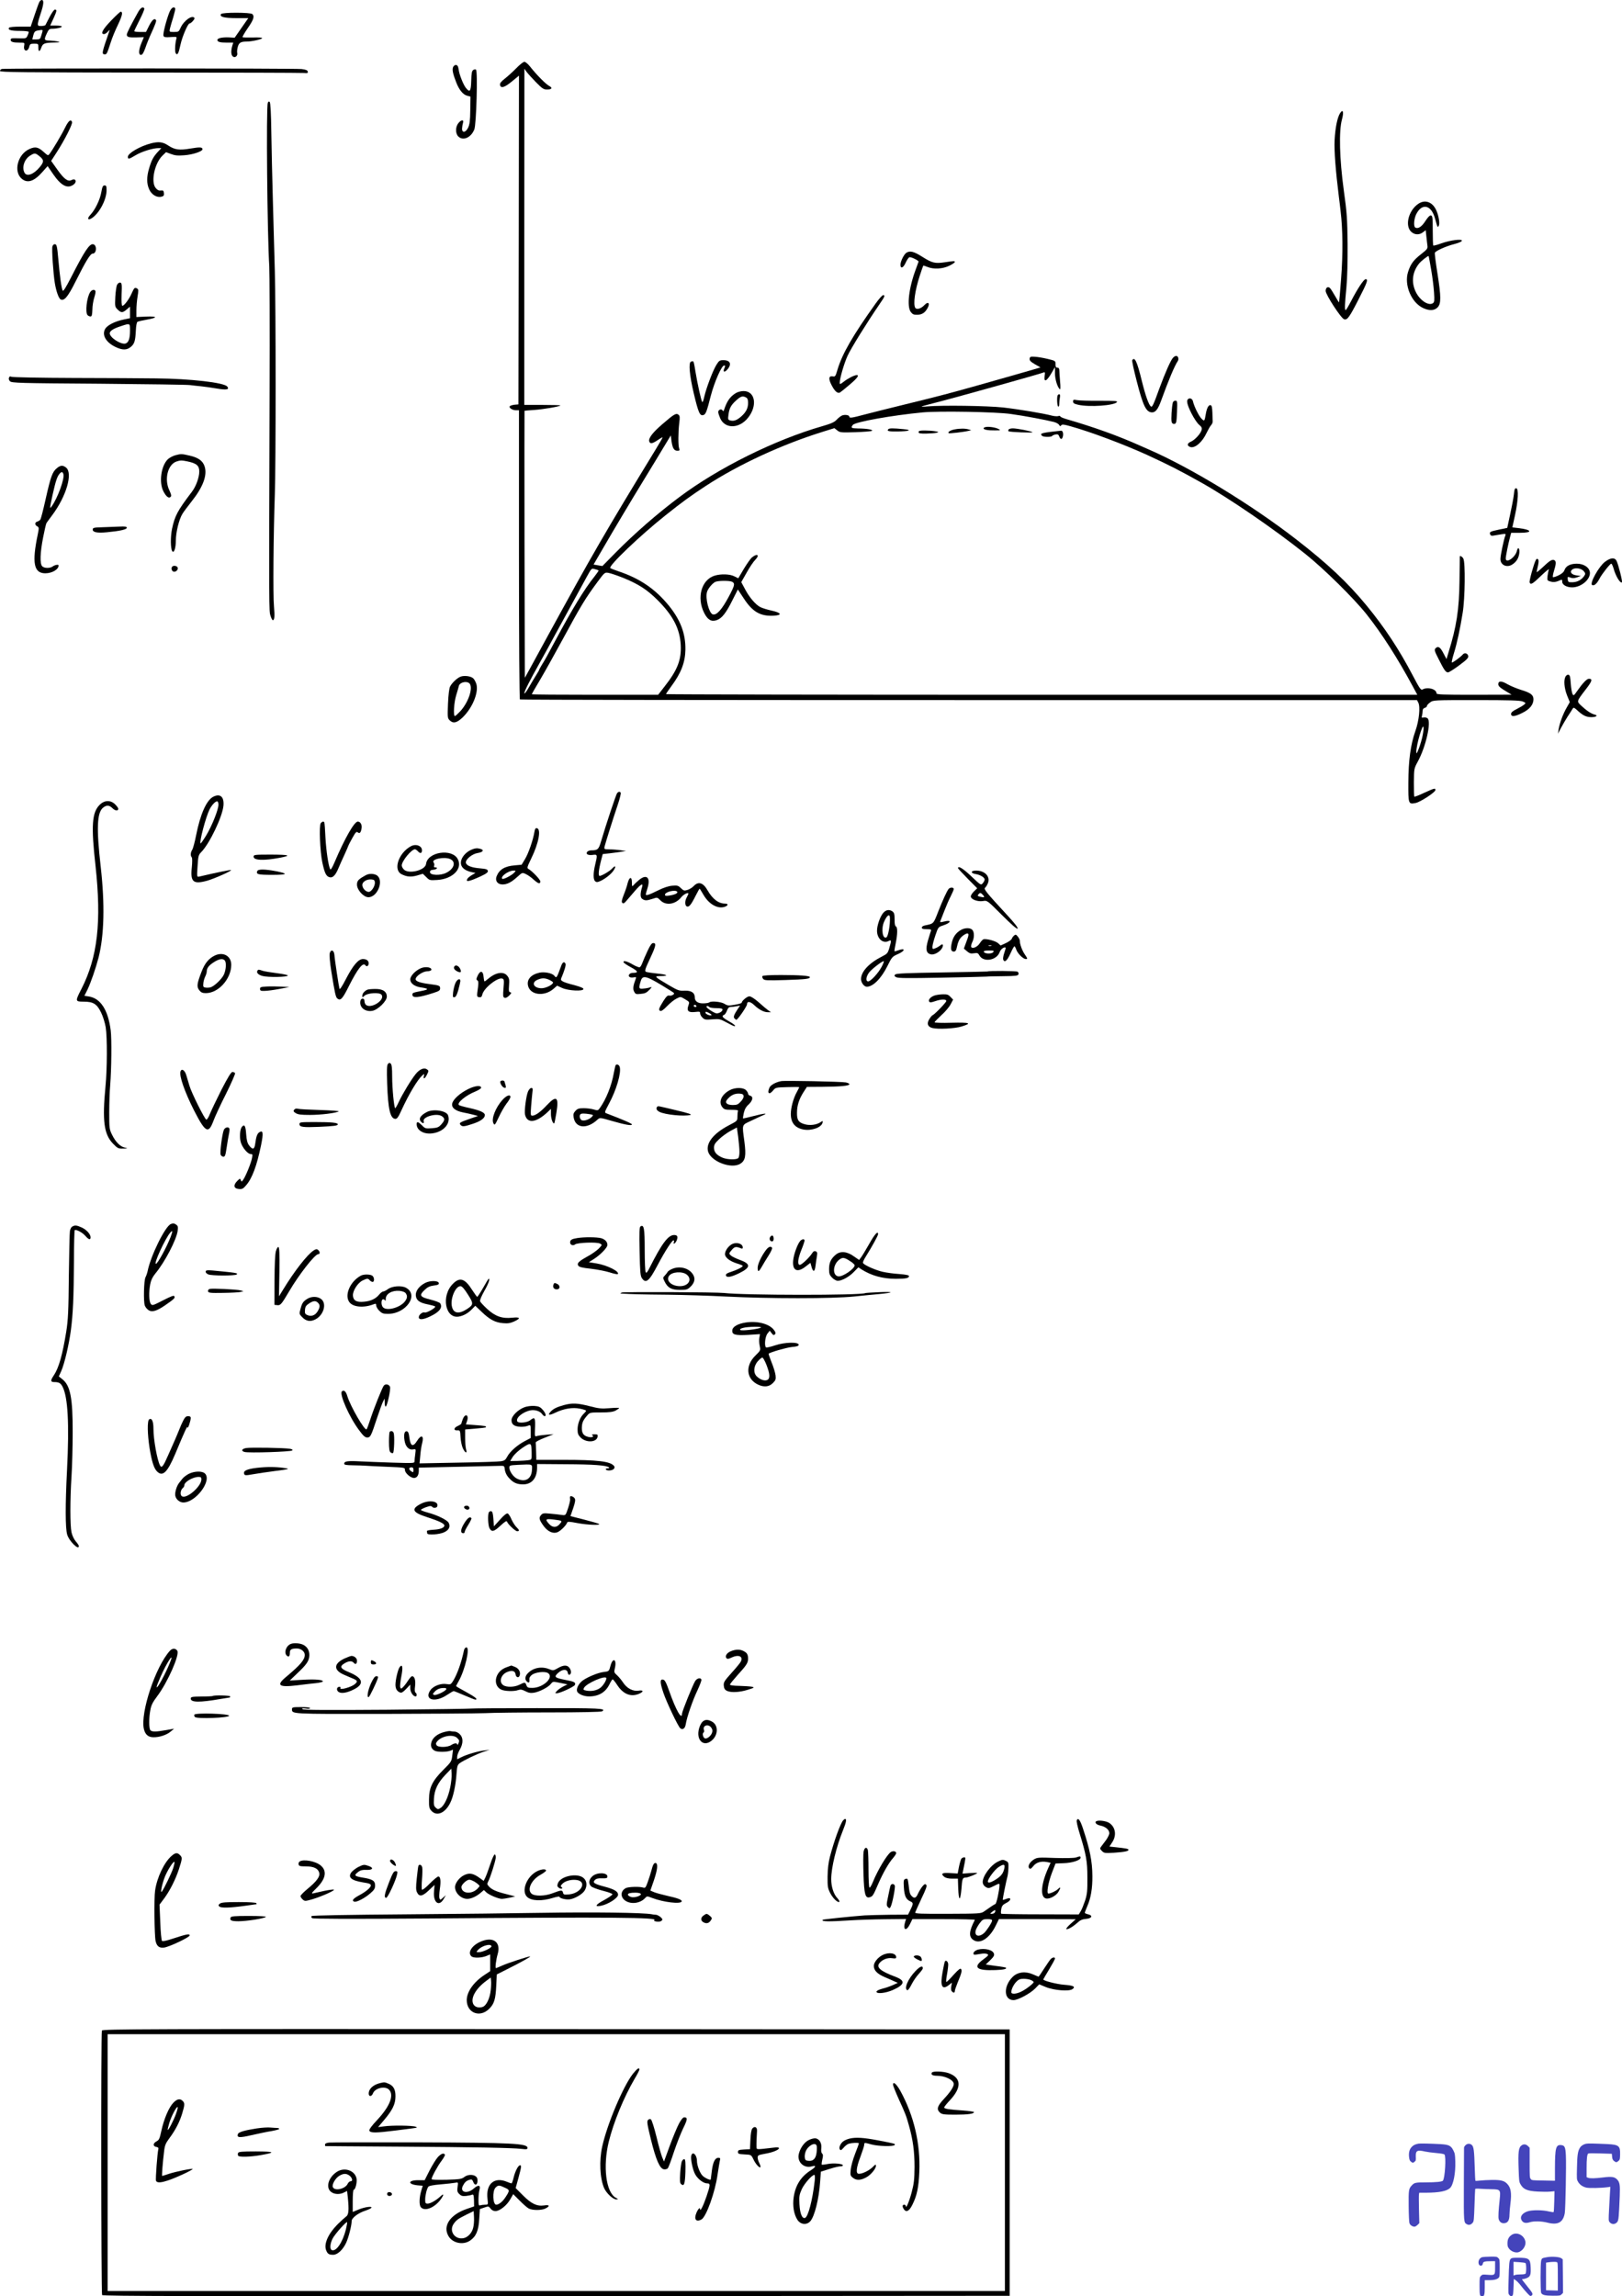 <svg height="2154.821pt" preserveAspectRatio="xMidYMid meet" viewBox="0 0 1522.091 2154.821" width="1522.091pt" xmlns="http://www.w3.org/2000/svg"><g transform="matrix(.1 0 0 -.1 -42 3454)"><path d="m793 34528c-6-7-27-64-47-125l-38-113h-98c-62 0-101-4-106-11-12-20 19-29 104-29 45 0 82-4 82-10 0-5-5-21-12-35-11-25-16-26-67-25-80 3-91 2-91-14 0-19 22-26 82-26 50 0 50 0 45-29-11-55 35-63 48-8 6 24 12 27 46 27 38 0 39-1 39-35 0-44 12-45 28-1 14 39 30 45 122 47 51 1 59 3 35 9-16 4-51 8-77 9-55 1-57 6-28 69 16 35 24 42 48 42 43 0 92 11 92 21 0 5-24 9-54 9h-55l30 65c33 73 35 85 14 85-8 0-30-31-51-72-20-40-37-73-38-74-9-8-54-11-65-5-11 7-8 27 19 109 31 92 34 132 12 132-5 0-14-6-19-12zm27-274c0-4-5-24-12-45-10-36-14-39-48-39h-37l10 40c11 39 15 41 75 49 6 0 12-2 12-5z"/><path d="m1717 34428c-64-114-107-198-107-212 0-24 18-29 91-27l69 2-22-53c-28-68-30-113-5-113 13 0 24 18 41 65 12 36 32 85 43 110 51 111 62 143 57 151-13 22-36 4-64-51l-30-60h-55c-30 0-55 3-55 8 0 4 23 51 50 105 28 55 48 103 44 108-12 20-34 7-57-33z"/><path d="m2011 34428c-29-71-64-206-57-224 5-13 17-16 67-12 57 4 60 3 54-16-12-43-16-121-6-136 16-23 27-3 45 82 16 74 69 198 85 198 14 0 51 41 46 51-20 32-99-23-130-91-17-38-20-40-62-40-45 0-45 0-38 33 4 17 18 65 31 106 12 41 21 78 18 83-13 20-36 5-53-34z"/><path d="m1461 34345c-78-81-101-125-65-125 9 0 25 10 36 23 18 20 19 20 13 2-71-204-73-215-40-215 16 0 20 7 55 115 12 39 42 112 67 163 41 86 48 122 25 122-5 0-46-38-91-85z"/><path d="m2494 34408c-16-26 29-38 143-38h113l-64-92-64-92-51 3c-65 3-111-7-111-24 0-18 23-25 90-25h59l-10-32c-13-48-11-84 6-98 21-17 48 6 41 34-3 12 0 37 6 58 11 38 28 48 84 48 48 0 144 22 144 32 0 6-37 8-89 6-49-1-92 0-95 3s19 41 49 85c55 79 65 110 43 132-16 16-284 17-294 0z"/><path d="m5264 33899c-32-33-81-77-107-97-33-26-47-43-45-57 5-37 41-28 111 30l67 55-2-1542-3-1543-35-3c-19-2-39-8-45-13-14-14 22-39 57-39h28v-1354c0-807 4-1357 9-1360 5-4 1901-6 4213-6h4205l12-23c21-39 8-169-27-267-45-127-65-275-66-484-1-200 0-205 67-192 44 8 187 101 187 122 0 20-8 18-105-26-48-23-90-39-93-36s-4 64-4 135c1 128 2 130 36 193 76 138 130 376 92 407-9 7-25 11-37 8-18-5-20-2-15 16 3 12 6 33 6 45 0 15 7 26 20 29 11 3 20 11 20 17 0 7 13 22 30 34 29 22 33 22 433 22 313 0 412-3 436-13 30-13 31-14 14-29-10-9-42-28-70-42-37-18-53-32-53-46 0-29 36-26 108 11 67 33 102 77 102 126 0 41-25 61-114 88-42 13-100 37-130 54-56 33-86 33-86 0 0-19 17-34 85-74l40-24-352-1c-299 0-353 2-353 14 0 39-82 62-130 36-16-9-27 6-91 128-131 250-264 451-433 657-180 219-366 394-671 630-414 320-978 664-1375 837-25 11-58 25-75 33-209 94-437 176-692 250-35 10-63 22-63 27s-9 7-20 3c-10-3-36-1-57 4-82 22-318 61-460 77-149 16-569 22-710 10-85-7-79-5 87 38 204 52 967 266 1002 280 14 7 16 2 11-33-9-66 21-49 71 39l26 45v-60c0-56 25-135 47-148 5-3 5 28 1 71-3 42-7 89-7 105-1 19-6 27-19 27s-17 8-17 32c0 32-1 32-75 50-41 10-95 19-120 20-39 3-45 0-48-18-2-17 9-28 49-52l53-30-71-21c-59-18-220-63-533-152-264-74-360-99-630-165-168-41-355-88-416-104-119-32-144-36-144-20s-47 22-72 9c-12-6-34-24-48-39-19-21-51-36-132-59-446-128-976-391-1343-666-207-155-418-339-595-518l-127-129-42 7-41 7 18 31c11 18 44 75 74 127 93 161 269 456 388 650 62 102 143 234 179 295l66 109 6-50c9-68 24-94 55-94 22 0 24 3 17 23-10 28-9 151 1 237 7 54 6 68-7 78-22 18-42 6-153-90-93-80-132-133-121-162 9-23 28-20 78 13 24 17 45 28 47 27 1-2-27-52-64-112-480-787-595-986-1015-1754-67-124-143-262-168-308l-46-83-3 1252c-1 689-1 1253 0 1254 2 1 44 5 93 8 84 6 233 31 244 42 2 3-73 5-167 5h-172v1578l1 1577 21-30c12-16 52-60 88-97 58-59 71-68 103-68 46 0 55 15 20 34-31 16-118 104-177 179-20 26-45 47-55 47s-45-27-77-61zm4641-3244c125-17 336-57 405-75 22-6 44-18 49-28 9-14 12-14 19-4 8 11 23 10 87-8 193-54 501-170 719-269 210-97 306-146 511-261 260-146 681-434 975-669 174-139 454-415 574-566 145-183 293-415 434-677l42-78h-3525c-1939 0-3525 3-3525 6 0 4 22 36 49 73 93 125 131 225 133 345 2 150-46 277-155 412-129 158-273 256-477 324-36 12-68 25-73 29-20 19 279 305 518 495 159 127 238 184 380 277 306 200 717 390 1102 509l103 32 27-21c24-20 35-21 169-17 79 3 149 8 156 13 17 10-49 22-129 22-65 1-72 6-50 33 21 29 373 91 657 118 156 14 686 5 825-15zm-3868-1468c2-3-16-29-39-58-92-114-208-304-363-594-77-145-107-198-132-237-12-21-23-40-23-43s-12-24-27-48c-15-23-46-76-70-117-23-41-43-66-43-56 0 18 52 121 142 281 25 44 62 112 83 150 21 39 50 93 65 120 15 28 43 79 63 115 37 69 166 304 236 432 42 76 42 76 73 67 17-4 33-10 35-12zm224-67c149-60 232-113 334-216 143-144 205-267 213-417 7-139-30-235-153-391l-59-76h-593c-326 0-593 2-593 5 0 2 35 64 79 137 43 73 137 241 209 374 176 325 215 389 332 547 63 85 66 87 99 81 19-3 78-23 132-44zm7509-1482c-6-32-22-87-35-121-20-51-24-57-24-32-1 64 60 271 67 231 2-10-1-45-8-78z"/><path d="m9668 30532c-10-2-18-7-18-12 0-12 40-20 105-19 56 0 58 1 35 13-27 15-95 25-122 18z"/><path d="m8757 30513c-18-18 0-23 81-22 116 1 149 14 57 22-89 9-130 9-138 0z"/><path d="m9377 30510c-38-7-66-25-55-35 5-5 138 10 188 22l25 6-25 7c-31 10-84 10-133 0z"/><path d="m9885 30509c-4-6-4-13-1-16 8-8 233-17 225-9-8 9-146 36-184 36-19 0-37-5-40-11z"/><path d="m9040 30485c0-12 14-15 73-14 39 1 83 4 97 8 23 7 21 8-15 14-22 4-66 7-97 7-45 0-58-3-58-15z"/><path d="m10278 30487c-58-7-88-14-88-22 0-7 7-16 16-19 24-9 82-7 88 3 3 5 17 11 32 14 20 3 27 0 34-19 12-31 26-31 34 0 7 29-2 57-18 54-6 0-50-6-98-11z"/><path d="m7479 29311c-14-10-48-59-78-108l-53-90-36 18c-42 22-125 25-185 7-124-37-172-206-99-350 33-65 67-85 117-68 48 16 88 66 147 185l52 103 57-86c82-125 155-166 277-160 85 4 77 27-18 48-41 9-89 24-106 33-44 23-103 92-143 169l-35 65 50 88c27 49 63 103 81 121 44 44 21 64-28 25zm-188-231c28-16 24-34-32-139-66-124-116-179-152-166-34 14-69 147-53 208 8 32 53 86 80 97 30 12 134 12 157 0z"/><path d="m4671 33908c-9-24 0-64 31-143 27-69 63-113 101-123l32-9-2-127c-1-99-6-135-20-164-23-48-59-52-57-7 1 17 5 40 9 53 10 32-18 29-44-4-28-35-28-97-1-124 45-45 120-12 151 65 19 47 33 544 16 561-4 5-16 3-25-2-14-9-18-29-20-103-3-100-13-113-51-65-23 29-61 125-66 166-2 15-6 32-10 38-11 18-35 11-44-12z"/><path d="m438 33893c-10-2-18-11-18-19 0-12 195-14 1408-15 774 0 1424-2 1445-4 32-3 38-1 35 13-2 13-18 19-58 24-61 7-2785 8-2812 1z"/><path d="m2933 33574c-16-39-5-1239 14-1534 3-52 5-576 3-1165-6-2094-6-2067 8-2112 7-24 17-43 22-43 16 0 19 35 11 130-10 99-5 677 8 1050 10 273 10 1751 0 2095-4 143-12 436-18 650-6 215-13 511-15 658-2 172-8 273-15 280s-13 5-18-9z"/><path d="m12996 33479c-26-40-46-138-52-254-5-98 9-283 41-540 3-22 10-78 15-125 21-169 23-406 5-635-9-121-18-221-19-222-2-2-18 24-37 58-19 33-40 67-47 74-19 21-42 7-42-25 0-35 144-257 173-266 30-10 50 18 136 187 83 162 92 189 66 189-17 0-75-87-137-207-24-46-46-83-50-83-11 0-9 49 7 215 8 86 12 242 11 405-3 236-6 291-36 505-40 294-47 555-17 664 19 70 10 101-17 60z"/><path d="m1031 33343c-31-65-116-207-146-247-14-18-16-17-54 17-53 48-79 53-134 29-113-50-154-216-70-282 53-42 114-21 190 65l50 56 53-77c73-106 132-137 188-98 38 26 23 66-17 44-34-17-69 9-132 97l-59 83 53 82c74 115 150 265 143 283-11 30-33 13-65-52zm-247-264c50-39 51-55 11-105-57-70-123-95-145-55-27 51-1 128 53 161 40 25 48 25 81-1z"/><path d="m1838 33195c-102-26-218-93-218-126 0-26 9-24 74 15 55 33 160 66 213 66h27l-30-32c-44-48-60-76-83-152-26-84-26-148-1-203 22-50 72-80 115-69 21 5 26 12 23 34-2 23-7 27-30 24-19-2-32 5-48 25-46 58-9 232 65 303l33 32 46-17c36-14 64-17 125-12 78 5 171 36 171 56 0 21-23 22-113 7-105-18-147-12-209 29-50 33-88 38-160 20z"/><path d="m1371 32738c-12-72-59-168-103-214-36-38-21-57 20-27 70 51 132 174 132 258 0 37-3 45-19 45-15 0-21-12-30-62z"/><path d="m13729 32627c-93-63-128-209-64-264 32-28 74-29 108-3l26 20 6-57c3-32 8-71 10-88 4-27-2-35-58-79-72-56-99-92-123-166-40-122 29-289 141-341 58-27 106-25 136 7 33 35 33 97-2 319-16 99-27 186-24 193 7 18 105 62 184 82 35 9 67 22 69 30 7 21-110 6-193-24-38-14-72-23-75-20s-5 67-5 142c0 120-2 137-17 140-11 2-28-15-52-52-34-54-70-77-95-61-18 10-12 83 9 125 54 107 141 88 176-39 25-90 24-88 35-71 12 20 1 96-24 149-36 77-105 101-168 58zm121-617c12-69 24-165 27-214 5-76 4-91-10-101-41-29-125 27-163 109-42 90-30 185 33 263 18 23 84 75 89 70 2-1 12-59 24-127z"/><path d="m912 32228c-8-21 8-259 23-348 13-76 36-140 54-150 33-17 68 24 138 164 99 198 141 266 163 266 38 0 41 83 3 88-34 5-80-64-206-311-50-97-73-134-79-124-11 20-27 135-41 297-10 115-15 135-29 138-11 2-21-5-26-20z"/><path d="m8927 32169c-23-13-57-81-57-114 0-40 27-30 49 20 11 25 27 48 35 51 13 5 86-30 86-41 0-1-11-32-25-69-67-178-87-352-48-404 17-22 28-27 62-26 45 1 74 21 98 68 22 43 1 59-32 23-31-33-73-46-86-26-21 33-3 164 42 301 16 50 31 93 33 95s19-4 39-12c58-24 144-19 205 11 29 14 52 30 52 35 0 11-6 11-92-2-93-14-120-8-213 51-79 50-114 59-148 39z"/><path d="m1519 31868c-7-12-14-64-17-114-4-89-4-93 21-118 33-33 48-33 86 0l31 26v-54-54l-57-12c-88-18-159-55-178-92-30-58 13-127 105-169 61-28 102-27 138 4 34 29 42 55 47 156 2 42 8 75 15 79s46 13 86 20c107 19 105 33-5 29l-91-4v64c0 35 5 93 11 129 9 53 9 66-2 73-24 15-29 11-53-43-24-56-71-118-88-118-7 0-9 39-7 107 4 95 2 108-13 111-9 2-22-7-29-20zm121-433c0-73-14-111-43-119-43-11-147 56-147 96 0 23 35 45 107 68 85 28 83 29 83-45z"/><path d="m1266 31798c-32-49-48-192-24-216 7-7 19-12 27-12 13 0 16 14 18 65 0 35 9 87 18 114 9 28 14 55 10 61-10 17-34 11-49-12z"/><path d="m8638 31693c-217-304-313-471-358-619-19-66-23-71-45-66-39 7-43-23-10-85 29-56 56-79 78-66 7 4 48 37 90 73 70 59 93 90 67 90-22 0-83-31-121-61-33-26-39-28-39-12 0 42 41 183 74 255 31 68 180 309 302 487 47 68 52 81 31 81-8 0-39-35-69-77z"/><path d="m11427 31182c-22-25-72-137-128-289-54-150-66-176-78-168-20 12-52 102-86 240-44 181-67 231-90 195-4-6 15-92 41-193 61-239 90-297 146-297 32 0 56 32 84 110 68 188 126 327 156 371 13 19 4 49-15 49-8 0-21-8-30-18z"/><path d="m7144 31118c-33-51-97-221-115-301-7-32-15-54-19-50-10 11-46 177-64 286-7 48-16 90-19 94-3 3-14 3-23-1-24-9-14-126 26-296 44-185 58-218 93-204 20 7 30 34 67 179 33 128 102 285 125 285 12 0 12-5 3-25-17-37 0-44 28-12 43 50 27 87-38 87-34 0-41-5-64-42z"/><path d="m504 30995c-4-10 0-24 10-33 15-16 89-18 834-23 449-4 835-9 857-13 22-3 67-8 100-11s100-13 149-21c92-16 122-10 98 19-31 37-346 73-667 76-110 2-456 3-770 4s-578 6-587 11c-13 6-20 3-24-9z"/><path d="m7325 30851c-53-32-83-74-110-156-5-15-8-17-15-6-11 18-40 6-40-16 0-10 9-37 19-60 46-100 179-97 261 7 90 113 67 250-42 250-24 0-56-8-73-19zm96-41c14-8 19-21 19-51 0-50-19-87-64-127-41-36-69-46-102-38-23 6-24 10-18 54 8 62 24 91 73 135 43 39 60 44 92 27z"/><path d="m10347 30833c-11-10-8-101 3-108 6-4 10 6 10 23 0 16 3 44 6 61 6 29-3 40-19 24z"/><path d="m11567 30793c-15-15-5-55 33-131 22-44 54-92 71-107 25-20 30-31 25-50-9-35-65-96-103-111-34-15-36-38-3-49 44-14 113 46 153 133 14 29 32 61 41 71 10 10 17 27 16 37-1 11-2 48-3 84-2 49-6 66-18 68-18 3-35-29-44-85-11-66-13-68-38-44-25 22-72 118-82 164-5 26-32 37-48 20z"/><path d="m10490 30772c0-16 10-22 50-31 105-23 334-7 361 25 9 11-16 13-162 13-96-1-191 2-211 6-34 6-38 5-38-13z"/><path d="m11426 30763c-10-36-18-162-11-183 4-14 13-20 26-18 17 3 20 14 24 111 4 100 3 107-15 107-10 0-21-8-24-17z"/><path d="m2063 30267c-23-7-53-23-67-36-64-60-86-217-43-301 26-51 51-70 68-53 9 9 6 23-11 60-51 104-16 244 66 272 35 12 51 12 103 1 86-18 111-40 111-95s-31-141-70-191c-135-178-160-225-186-349-15-76-14-180 2-207 16-25 34 28 34 97 0 79 30 202 62 253 11 19 50 70 85 115 107 134 149 245 124 327-16 54-58 85-140 104-79 18-81 18-138 3z"/><path d="m952 30145c-41-34-57-81-104-290-22-99-44-185-50-192-5-7-18-15-29-18-24-8-24-31 0-44 17-10 18-15 6-73-57-271-38-368 70-368 64 0 125 36 125 74 0 11-35 5-54-9-26-20-81-19-100 1-23 23-20 126 9 272 13 67 27 127 31 133 4 7 28 39 53 73 133 177 197 395 131 448-30 24-53 23-88-7zm63-54c13-41-53-223-110-303-20-30-19-16 10 115 28 124 41 163 63 190 19 22 29 22 37-2z"/><path d="m14626 29898c-4-35-20-119-35-187l-27-125-77-16c-85-18-92-22-83-45 4-12 14-15 33-11 16 3 48 8 72 12 40 6 43 5 37-12-14-34-46-188-46-220 0-56 58-84 109-53 39 24 62 59 68 107 6 46-12 66-22 24-13-62-105-125-105-73 0 21 24 142 41 204l10 37h84c122 0 111 29-16 44l-57 7 24 110c31 141 36 252 13 257-13 2-18-9-23-60z"/><path d="m1378 29592c-78-2-88-5-88-22 0-25 43-34 133-25 119 11 187 26 187 42 0 11-15 14-72 11-40-2-112-4-160-6z"/><path d="m14119 29318c0-2-1-104-3-228-3-271-28-432-104-675l-18-60-28 53c-30 59-50 72-74 49-14-15-12-24 29-104 51-102 66-123 88-123 9 1 56 30 104 66 70 52 88 70 85 87-4 26-35 35-51 15-20-24-98-81-103-75-3 3 6 43 20 88 29 94 57 223 82 379 22 133 26 473 6 508-10 18-30 30-33 20z"/><path d="m14832 29284c-20-39-63-196-58-210 10-25 27-15 109 64 44 42 76 68 72 57-5-11-10-39-13-62-4-40-3-42 30-51 23-7 43-5 67 4 42 18 41 18 41-6 0-29 44-53 95-52 81 1 165 70 165 134 0 49-54 88-123 88-60 0-102-21-115-58-7-20-24-36-57-52-25-12-49-19-52-16-4 3 1 30 10 60 21 66 21 92 1 100-21 8-44-7-111-71-29-27-53-46-53-42s5 30 12 58c8 37 8 55 1 62-8 8-14 6-21-7zm451-105c15-19 16-25 4-43-25-37-64-59-109-60-40-1-43 1-46 27s-2 26 24 17c19-8 37-7 63 2l36 13-39 5c-50 6-70 34-41 56 27 20 85 11 108-17z"/><path d="m15479 29266c-57-45-143-200-119-216 18-11 45 11 70 60 22 43 99 140 110 140 5 0 14-19 21-42 19-71 62-144 79-133 8 5-33 168-51 203-18 33-58 28-110-12z"/><path d="m2037 29223c-13-12-7-41 10-47 21-8 48 17 40 38-6 16-38 22-50 9z"/><path d="m15111 28191c-19-34-12-109 14-176l26-64-30-53c-35-61-65-144-75-203l-6-40 29 55c16 30 44 78 62 106 19 28 39 60 45 70 10 18 14 17 53-19 48-43 78-57 124-57 47 0 66 16 31 24-34 9-76 37-126 84-44 41-44 39 44 154 59 76 65 98 28 98-20 0-59-42-110-115-30-43-34-46-43-29-6 11-14 55-17 99-4 64-8 80-22 83-9 2-21-6-27-17z"/><path d="m4740 28189c-32-13-78-57-96-91-9-17-16-75-20-162-5-127-4-136 15-155 33-33 66-26 119 23 93 88 154 233 133 314-6 21-20 47-30 56-24 22-87 29-121 15zm91-70c26-49-20-175-91-253-24-25-46-46-51-46-17 0-9 128 12 196 12 38 22 75 24 83 6 41 86 56 106 20z"/><path d="m6211 27097c-10-13-102-288-151-454-22-74-31-83-91-83-15 0-31-6-38-13-17-22 6-35 50-30 46 7 47 3 24-92-19-79-19-139 0-155 13-11 22-10 53 4 51 25 104 69 125 105 20 35 10 41-18 11-22-25-99-70-118-70-15 0-10 56 16 155l13 50 65 7c35 4 84 11 109 15l45 7-50 7c-27 4-74 8-104 8-53 1-53 1-47 29 9 36 79 260 123 390 19 56 31 107 28 112-8 14-21 12-34-3z"/><path d="m2423 27064c-65-32-123-163-163-364-12-63-29-124-36-135-16-22-18-57-5-70 6-6 6-44 1-95-15-137 13-161 144-125 67 19 232 92 224 100-3 4-140-24-297-61-24-5-24-5-17 98 6 95 8 105 36 133 78 81 198 332 207 435 7 82-30 115-94 84zm47-76c-1-48-60-196-115-288-27-44-51-78-53-75-13 13 50 251 85 320 20 39 53 75 70 75 8 0 13-12 13-32z"/><path d="m1355 26987c-72-72-81-195-39-569 58-530 20-861-132-1159-60-116-59-119 22-119 90 0 124-22 163-103 17-34 36-96 43-137 15-96 14-388-2-555-31-323-15-449 70-537 44-45 49-48 96-47 46 1 47 2 16 9-45 10-87 53-120 120-26 53-27 62-27 210 0 85 4 200 9 255 12 152 15 431 5 515-25 194-96 303-208 319l-39 6 30 60c30 63 77 199 103 299 53 210 60 499 20 853-41 360-35 508 23 554 33 26 58 24 89-7 24-24 53-26 53-4 0 7-13 25-29 41-43 43-101 41-146-4z"/><path d="m3430 26815c-17-20-7-270 15-370 21-96 34-125 63-136 32-12 59 14 87 81 10 25 36 83 57 128 21 46 38 86 38 88s16 33 36 69c30 54 39 64 51 54 18-15 29-4 36 38 6 32-11 63-35 63-33 0-121-153-219-383-20-48-36-73-40-65-17 31-38 173-45 298-3 74-8 138-11 143-7 11-19 8-33-8z"/><path d="m5435 26733c-12-75-55-199-87-253l-33-55-65-6c-94-8-145-39-170-103-16-42 9-76 56-76 44 0 84 21 141 73 44 40 44 40 78 24 19-9 52-32 73-52 44-39 62-44 62-16 0 17-75 96-112 117-14 8-11 19 28 99 70 144 94 275 52 283-13 2-18-6-23-35zm-189-382c-24-26-103-67-113-58-20 20 58 77 106 77 23 0 23-1 7-19z"/><path d="m4275 26598c-115-63-168-221-87-262 49-25 89-28 146-12l54 16 32-31c30-31 33-31 104-27 144 9 239 106 192 195-53 104-285 69-298-45-7-59-162-98-208-52-11 11-20 28-20 38 0 41 91 152 124 152 6 0 19-9 29-20 20-23 37-18 37 10 0 43-58 64-105 38zm370-120c56-25 38-91-36-128-55-29-154-25-154 5 0 15 8 21 33 23 32 3 46 22 16 22-11 0-14 5-10 16 4 9 1 23-5 30-26 31 101 57 156 32z"/><path d="m4851 26569c-43-17-78-48-96-85-29-62 5-110 93-129l34-7-34-20c-18-11-36-26-40-32-24-37 11-31 120 19 56 26 73 39 70 52-3 15-17 19-73 24-78 6-128 25-133 52-6 31 58 84 111 92 50 8 63 28 25 39-30 8-48 7-77-5z"/><path d="m2800 26500c0-35 98-38 250-9 107 21 86 28-82 29-160 0-168-1-168-20z"/><path d="m9410 26393c0-4 41-48 90-98l90-91-30-29c-16-16-30-37-30-47 0-28 64-52 114-44 40 7 40 7 178-131 90-90 141-134 147-128 7 7-25 48-92 121-205 222-228 251-213 263 8 6 19 25 26 41 26 63-27 120-110 120-53 0-55-25-2-33 42-7 82-32 82-51 0-8-8-23-17-34-18-21-19-20-107 63-76 73-126 104-126 78zm235-253c20-22 11-25-33-14-18 5-20 9-11 20 15 19 23 18 44-6z"/><path d="m2834 26365c-12-30 7-35 139-35 148 0 158 11 33 35-101 19-165 20-172 0z"/><path d="m3855 26328c-72-39-85-53-85-90 0-50 62-118 107-118 86 0 148 158 80 205-25 17-73 19-102 3zm83-68c3-34-32-90-58-90-28 0-60 35-60 65s42 56 85 52c24-2 31-7 33-27z"/><path d="m6418 26283c-18-15-41-36-50-47-17-18-18-18-18 22 0 59-24 55-40-5-6-27-23-77-37-111-19-49-22-67-13-75 9-9 18-5 38 19 15 17 51 59 80 93 55 64 79 77 68 39-19-63-19-99 0-113 24-18 43-18 98 0 44 15 44 15 74-15 51-51 140-38 194 29 22 28 68 51 68 34-1-4-7-19-15-33-20-34-19-79 1-87 20-7 39 15 83 103 18 35 34 64 36 64s18-25 35-55c50-87 128-134 194-117 38 10 46 32 12 32-63 0-119 42-167 126-41 72-86 85-129 39-12-13-38-30-57-36-32-10-37-9-63 16s-34 27-82 23c-35-3-81-18-137-46-80-40-111-50-111-35 0 3 7 30 16 58 31 98-7 136-78 78zm357-112c8-13-21-27-72-35-33-5-43-3-43 7 0 28 100 51 115 28z"/><path d="m9322 26198c-18-24-53-100-97-211-47-120-41-114-127-132-16-3-28-12-28-20 0-11 12-15 46-15 38 0 45-3 40-16-3-8-16-49-28-90-24-84-17-119 26-130 32-8 85 22 106 58 17 32 7 47-17 25-10-8-30-20-46-26-25-10-27-9-27 15 0 13 12 60 27 104 27 80 27 80 75 96 75 25 81 55 8 36-37-9-41-8-35 6 4 10 21 53 38 97s43 105 59 135c15 30 28 60 28 67 0 17-34 17-48 1z"/><path d="m8711 25976c-30-32-61-118-61-170 0-76 57-125 111-96 24 13 25 2 4-68-14-47-20-54-68-78-122-62-197-142-197-212 0-34 29-72 54-72 59 0 136 78 194 195 41 83 45 88 97 111 74 32 73 62-1 34-15-6-28-9-30-7s3 35 11 73c18 87 19 153 2 160-8 3-13 25-12 65 0 49-4 63-19 75-29 21-60 17-85-10zm60-48c3-68-16-173-32-184-36-22-52 75-24 143 27 63 54 83 56 41zm-76-458c-30-59-104-140-128-140s-22 40 6 80c20 30 121 109 140 110 4 0-4-23-18-50z"/><path d="m9434 25811c-45-27-71-65-83-121-12-57-7-80 20-80 12 0 21 9 25 28 14 66 27 93 55 117 17 14 37 25 46 25 18 0 15-18-14-93l-18-49 29-25c24-20 36-24 66-19 32 5 39 2 50-19 37-69 163-49 191 30 10 28 44 53 56 41 2-1-4-24-13-49-9-26-13-54-10-62 12-32 36-13 67 55 17 39 35 70 38 70 4 0 13-16 19-35 14-36 64-85 88-85 19 0 18 3-11 46-24 36-45 93-45 125 0 9-8 27-19 40-16 20-21 21-34 10-9-7-19-21-22-30-3-10-28-28-55-41l-50-23-23 21c-23 22-116 46-139 37-7-3-23-20-35-39-23-35-71-54-80-31-2 7 3 27 11 44 20 39 20 95 0 115-21 22-72 20-110-3zm289-148c-7-2-19-2-25 0-7 3-2 5 12 5s19-2 13-5zm17-59c-16-18-81-16-88 4-2 8 11 12 48 12 46 0 51-2 40-16z"/><path d="m6496 25615c-19-41-41-91-48-111s-18-39-25-41c-7-3-37 9-66 26-55 32-92 40-85 20 2-6 34-28 70-47 68-37 72-52 15-52-30 0-48-27-28-39 7-5 24-6 38-3 21 4 25 2 20-10-26-69-30-99-16-124 12-24 18-26 62-21 39 3 55 11 80 37 24 24 27 31 12 25-11-4-39-10-62-12-49-6-52 0-31 68 19 66 52 55 282-89 36-22 38-26 22-37-9-7-25-11-36-8-14 4-27-8-53-48-45-72-50-88-31-96 10-4 32 11 64 45 27 28 66 60 87 70 39 20 39 20 76-2 50-30 49-28 36-65-17-48 2-65 63-58 43 5 48 4 48-13 0-11 10-29 23-41 19-19 30-20 92-15 66 5 73 3 133-29 34-19 67-35 73-35 19 0-1 18-56 49-56 32-67 47-40 57 8 3 20 21 27 40 9 24 18 34 34 34 12 0 37 3 55 7l34 6-20-29c-38-58-45-77-33-91 6-7 14-13 18-13 13 0 100 127 100 145 0 32 31 28 68-8 46-43 92-67 129-66h28l-25 17c-13 9-54 43-89 75-40 35-74 57-89 57-21 0-72-43-72-60 0-5-29-13-64-19-59-10-68-10-98 9-33 20-126 28-142 13-4-4-26-8-49-9-54-3-87 17-87 55 0 45-32 66-96 64-50-3-63 2-147 51-143 85-143 85-72 86 77 1 54 15-40 24-38 4-80 10-93 13-27 7-26 12 34 141 49 105 54 132 24 132-14 0-28-19-54-75zm459-515c3-5-1-10-9-10-9 0-16 5-16 10 0 6 4 10 9 10 6 0 13-4 16-10zm122-11c6-6 36-10 67-10 41 0 56-4 56-14 0-16-30-35-55-35-19 0-95 49-95 61s14 11 27-2zm20-75c-10-10-57 9-57 22 0 12 5 12 31-1 17-9 29-19 26-21z"/><path d="m3514 25593c-4-15 2-88 15-168 33-206 41-242 56-255 30-25 49-5 109 116 83 165 134 229 156 194 10-16 30-4 30 19 0 25-20 41-54 41-43 0-93-59-159-186-33-65-58-103-61-94-6 19-45 273-48 320-4 45-34 54-44 13z"/><path d="m2440 25575c-59-27-98-73-129-155-43-111-47-140-21-173 17-21 30-27 62-27 118 0 238 134 238 266 0 81-72 123-150 89zm88-47c18-18 14-87-7-134-20-43-92-111-127-120-12-3-33-4-45-2-21 3-24 8-21 38 1 19 9 47 17 64 8 16 15 38 15 48 0 33 19 58 68 89s81 36 100 17z"/><path d="m5689 25483c-46-125-46-126-68-99-20 24-92 38-139 28-80-18-120-64-107-122 20-89 153-105 240-29l33 29 48-22c59-26 199-33 199-9 0 9-30 21-85 36-107 27-134 41-124 63 30 71 46 123 41 137-10 23-26 18-38-12zm-113-139c19-9 34-20 34-24 0-20-65-53-105-54-75-2-104 52-42 79 42 19 72 18 113-1z"/><path d="m4687 25474c-15-15-6-34 22-49 35-18 45-9 28 25-13 25-37 37-50 24z"/><path d="m4370 25454c-52-22-100-73-100-105 0-37 39-66 98-75 76-11 79-20 10-33-86-17-88-18-88-36 0-33 56-29 198 17 53 17 62 23 62 43 0 25-7 28-100 40-87 11-130 26-130 46 0 27 65 72 107 74 20 0 38 6 40 12 9 25-53 36-97 17z"/><path d="m2836 25431c-12-19 7-39 47-50 50-14 237-11 238 4 0 6-46 15-102 22s-115 17-132 22c-37 13-44 14-51 2z"/><path d="m9687 25423c-2-1-194-5-428-9-324-5-427-9-438-19-11-11-10-15 10-26 18-9 109-10 419-4 217 4 409 9 425 10 17 2 90 3 163 4 112 1 134 4 139 17 3 9 0 20-8 25-12 8-274 10-282 2z"/><path d="m4903 25385c-14-30-15-38-4-45 11-6 12-21 7-62-13-91-13-93 11-96 17-3 24 3 29 25 14 61 147 166 189 149 15-5 16-17 10-90-6-72-5-84 9-89 11-5 27 3 44 20 22 23 24 28 11 31-14 2-16 13-12 65 4 53 2 66-17 90-34 43-106 33-176-26-18-15-34-27-37-27s-7 19-9 42c-4 58-31 64-55 13z"/><path d="m7575 25380c-4-6-1-18 7-27 11-14 36-15 209-10 191 6 229 11 229 27 0 13-98 20-272 20-105 0-169-4-173-10z"/><path d="m4693 25313c-9-21-18-60-21-86-4-43-3-49 13-45 13 2 23 23 36 68 10 36 18 73 19 83 0 31-31 18-47-20z"/><path d="m2923 25282c-55-3-63-6-63-22 0-17 7-20 43-19 23 0 85 8 137 18l95 18-75 4c-41 2-103 3-137 1z"/><path d="m3870 25253c-27-10-50-36-50-56s0-20 21-1c29 26 139 33 158 10 41-49-101-140-147-94-7 7-12 23-12 36 0 28-33 27-38-1-12-60 44-106 113-93 52 10 135 91 135 133 0 48-38 73-109 72-31 0-63-3-71-6z"/><path d="m9194 25199c-38-11-66-40-55-58 7-10 17-10 55 3 58 20 106 21 106 2 0-13-111-128-130-134-5-2-19-19-30-37-25-41-15-70 28-82 51-14 214-6 276 14 101 31 80 39-94 35-88-3-160 0-160 4 0 5 29 34 63 66 35 31 74 77 87 102l24 45-24 25c-19 21-32 26-69 25-25 0-60-5-77-10z"/><path d="m4060 24555c-10-12-11-55-7-183 8-240 29-332 78-332 15 0 28 18 55 78 70 153 150 287 196 329 21 18 21 18 16-4-9-36 10-27 29 13 17 34 17 37-1 49-26 19-69 1-105-44-43-53-123-186-157-258-16-35-32-63-35-63-11 0-29 187-29 298 0 80-4 113-14 121-10 9-16 8-26-4z"/><path d="m6196 24542c-2-4-9-36-16-72-21-119-72-246-132-330-16-22-20-23-56-12-22 7-64 12-94 12-45 0-59-4-78-25-18-20-22-31-17-61 17-103 125-113 224-21 23 20 23 20 130-11 128-37 193-49 193-34 0 8-77 42-237 103-22 8-22 9 22 92 70 130 115 286 101 343-6 23-30 32-40 16zm-243-458c36-6 37-8 21-25-25-27-81-44-99-29-16 13-20 42-8 53 8 9 37 9 86 1z"/><path d="m2114 24486c-15-39 40-196 128-369 105-205 134-221 180-98 15 41 68 156 119 256 50 101 88 188 85 194-4 6-15 11-25 11-12 0-41-47-103-167-47-93-95-194-108-226-12-32-28-56-34-54-16 5-139 251-158 317-9 30-22 75-30 100-13 46-43 66-54 36z"/><path d="m5116 24392c-8-14 18-57 37-60 15-3 17 1 11 25-4 15-9 31-11 36-6 9-31 9-37-1z"/><path d="m7750 24394c-49-9-98-36-109-60-25-56-2-73 35-26 21 26 26 27 133 30 61 2 111 2 111-1 0-2-11-24-24-48-14-24-32-71-40-104-38-144-3-225 104-245 77-14 170 20 179 65 3 18 2 18-22 2-36-23-96-31-143-18-60 16-76 39-75 108 0 68 19 128 62 195l31 48 147 1c165 1 251 9 252 24 0 6-15 13-33 17-39 8-572 19-608 12z"/><path d="m4812 24319c-76-38-138-94-148-133-10-40 27-71 103-86 32-6 76-16 98-22l40-11-75-26c-96-33-104-39-89-57 16-19 34-18 120 11 71 24 109 52 109 81 0 23-44 43-141 65-52 11-98 24-103 29-20 20 65 91 153 126 31 13 56 29 56 36 0 26-59 19-123-13z"/><path d="m5375 24297c-18-42-36-185-28-218 21-86 104-76 211 24l32 31v-50c0-44 21-98 32-84 2 3 11 46 19 96 25 150 2 169-88 74-60-65-109-100-138-100-16 0-17 8-11 88 4 48 9 106 12 130 5 35 3 42-10 42-10 0-23-15-31-33z"/><path d="m7269 24310c-79-42-110-112-70-161 17-21 28-24 85-24 51 0 65-3 61-13-3-8-5-31-5-52 0-39-1-39-81-81-142-74-215-165-195-243 24-95 219-170 303-117 48 30 56 74 38 211-22 164-26 150 63 192 42 20 93 44 112 52 54 22 12 19-91-8-52-14-95-23-97-22-1 2 2 25 8 52 8 34 21 58 46 80 38 36 45 73 14 81-11 3-20 12-20 19 0 8-9 23-20 34-26 26-102 26-151 0zm129-56c2-12-9-34-27-52-24-27-36-32-74-32-54 0-77 20-56 48 34 43 72 62 119 59 27-2 36-7 38-23zm-39-519c1-28-4-56-11-63-17-17-102-15-146 3-57 24-82 53-82 94 0 28 9 43 48 80 26 25 74 60 107 78l60 32 12-87c6-48 12-110 12-137z"/><path d="m5137 24220c-67-73-108-180-87-221 12-22 14-20 50 56 20 44 53 101 73 128 21 26 37 54 37 62 0 28-37 15-73-25z"/><path d="m6587 24153c-14-14-6-33 21-47 52-27 232-45 291-29 18 4-19 17-135 44-179 43-168 41-177 32z"/><path d="m3181 24126c-10-12-8-18 14-32 21-13 49-17 133-17 102 0 242 17 271 33 7 4-71 10-175 13s-198 8-210 12c-13 4-25 1-33-9z"/><path d="m4425 24104c-61-32-80-65-53-92 18-18 30-15 24 6-13 41 121 79 169 48 32-21 32-38-4-78-24-27-36-32-89-36-58-4-63-3-92 27-37 36-50 39-50 11 0-58 68-97 147-86 107 14 176 94 147 171-17 42-139 61-199 29z"/><path d="m3230 23991c0-28 33-32 183-26 145 7 177 11 177 24 0 15-59 21-211 21-139 0-149-1-149-19z"/><path d="m2690 23965c-18-22-24-94-11-143 14-50 65-112 93-112 18 0 19-4 13-37-8-45-58-169-82-203-15-22-17-22-23-5-6 18-9 17-34-8-39-39-33-71 15-75 31-3 41 2 68 34 57 65 101 183 141 378 23 114 19 143-17 120-19-12-29-39-38-107-7-56-25-60-59-14-15 21-22 48-26 104-5 77-16 97-40 68z"/><path d="m2520 23935c-16-41-37-208-30-230 4-11 16-20 26-20 16 0 20 13 31 86 7 47 16 103 21 125 5 21 7 45 5 52-8 22-43 13-53-13z"/><path d="m2023 23053c-53-21-189-297-218-443-4-19-13-44-19-55-16-26-21-231-7-267 5-15 21-34 35-43 33-22 78-8 156 46 85 59 93 67 87 83-5 12-26 4-107-37-98-50-101-51-115-33-17 23-20 109-5 186 7 36 21 66 48 99 89 107 197 315 209 399 5 37 3 47-12 58-19 14-31 16-52 7zm-3-124c-39-99-121-249-137-249-22 0 86 235 135 293 24 27 24 14 2-44z"/><path d="m1098 23029c-10-5-19-24-22-42-3-17-7-207-10-422-3-331-7-410-24-520-36-222-70-343-119-415-31-46-29-60 6-60 44 0 60-9 78-44 50-96 64-345 42-781-17-333-16-543 1-605 17-61 110-153 110-109 0 6-13 26-29 44-17 20-33 54-40 85-14 65-14 305 0 525 6 94 11 278 11 410 1 326-22 442-96 501l-34 27 23 51c30 68 72 246 90 382 20 152 27 309 29 646 0 157 4 289 7 293 12 11 74-22 101-54 30-35 48-40 48-12 0 29-39 72-84 92-46 21-64 23-88 8z"/><path d="m6431 23031c-11-7-13-50-9-234 4-190 7-229 21-251 38-57 69-30 152 129 64 121 131 225 145 225 5 0 7-7 4-15-11-29 14-15 26 14 14 36 7 51-24 51-56 0-115-79-231-309-20-40-29-51-36-40-5 8-9 102-9 210 0 201-7 240-39 220z"/><path d="m8577 22867c-32-56-66-113-77-127l-18-24-48 33c-66 48-128 53-172 16-45-38-62-75-62-135 0-44 5-56 29-81 16-16 40-29 53-29 39 1 106 37 150 83l43 44 30-20c92-58 198-88 320-88 97 0 125 6 125 26 0 8-29 14-92 19-51 3-121 13-156 21-64 15-165 59-182 80-6 7 4 31 29 70 55 88 111 190 111 203 0 35-32 0-83-91zm-175-165c21-13 38-30 38-36 0-33-113-110-153-104-56 8-53 105 4 153 35 29 51 27 111-13z"/><path d="m7650 22935c-15-18-6-45 15-45 9 0 15 9 15 24 0 31-14 40-30 21z"/><path d="m5835 22921c-50-8-65-17-65-41 0-23 28-34 47-18 21 17 204 24 233 8 22-12 22-12-11-47-19-19-66-53-106-74-84-47-101-64-86-87 7-12 38-20 115-28 59-7 138-22 177-34 39-13 74-20 78-17 22 23-97 83-197 100l-74 12 52 33c58 38 122 104 122 128 0 30-21 53-58 64-40 11-163 12-227 1z"/><path d="m7928 22893c-26-32-60-126-65-183-9-95 40-117 118-55l44 34 10-36c15-55 31-51 38 9 4 29 9 70 13 90 5 31 3 39-11 45-13 5-23 0-34-18-26-41-98-109-115-109-25 0-20 54 14 140 17 41 30 81 30 88 0 18-25 15-42-5z"/><path d="m7283 22861c-38-24-67-74-58-101 9-29 51-58 111-77 30-9 54-19 54-23 0-10-52-37-108-55-39-12-52-21-50-33 5-25 47-18 125 20 110 54 111 87 2 126-35 13-72 31-82 41-18 17-17 19 9 50 27 33 41 35 87 16 12-5 17-3 17 8 0 38-63 55-107 28z"/><path d="m3009 22798c-8-27-12-127-13-273l-1-230 26-3c31-4 40 7 112 129 94 160 242 349 273 349 19 0 18 24-1 40-12 10-20 9-42-5-61-40-180-193-288-370l-37-60 4 229c2 171 0 230-9 233-7 3-17-14-24-39z"/><path d="m7607 22808c-42-56-77-131-77-165 0-44 10-41 39 10 13 23 41 70 63 104s37 67 33 73c-12 19-34 10-58-22z"/><path d="m6735 22635c-22-8-44-22-50-31-5-10-18-26-28-36-17-18-17-20 0-55 29-59 64-78 143-78 62 0 72 3 99 29 39 37 48 77 25 114-34 58-117 84-189 57zm129-56c55-44 18-109-63-109-79 0-134 51-103 96 26 39 123 46 166 13z"/><path d="m2350 22605c0-9 12-20 26-25 32-13 244-13 263-1s2 16-139 30c-137 14-150 14-150-4z"/><path d="m3805 22568c-101-55-156-186-105-250 35-45 134-53 223-19 24 9 27 8 27-10 0-11 13-34 29-50 25-24 37-29 81-29 172 0 295 180 168 246-43 22-129 15-168-14-16-12-36-22-44-22s-25-13-38-29c-31-39-80-62-142-67-69-7-100 10-104 56-4 45 45 122 92 144 42 20 50 20 66 1 7-8 19-15 26-15 21 0 17 48-5 60-25 13-81 12-106-2zm422-164c18-25 16-47-8-78-45-57-163-90-202-57-19 15-23 66-6 77 6 3 15 0 20-7 6-10 9-7 9 12 0 47 58 81 129 75 28-3 50-11 58-22z"/><path d="m4954 22455c-27-47-52-85-56-85-3 0-24 29-47 64-68 108-116 124-181 58-113-113-72-331 57-307 45 8 88 33 125 72l28 29 61-58c75-72 126-99 199-105 44-4 67-1 103 15 67 30 61 44-16 36-95-10-158 12-234 81-34 31-64 64-68 73-3 11 13 49 40 97 39 68 55 115 41 115-2 0-26-38-52-85zm-144-62c55-86 55-97-8-138-74-48-124-42-140 19-20 72 30 196 79 196 14 0 35-23 69-77z"/><path d="m4409 22500c-57-30-91-76-87-118 4-45 35-68 113-83 33-7 64-15 68-19 12-11-80-63-97-57-20 8-56-21-56-44 0-27 39-25 104 6 90 42 122 84 97 124-5 8-47 24-92 35-100 25-108 40-54 91 27 26 48 36 86 41 39 5 49 10 47 23-5 25-84 25-129 1z"/><path d="m5614 22485c-10-25 4-45 31-45 31 0 35 34 6 50-26 13-31 13-37-5z"/><path d="m2387 22444c-10-3-17-13-15-22 3-15 20-17 142-15 76 1 150 5 165 9l26 7-27 7c-34 10-267 21-291 14z"/><path d="m6255 22410c-18-8-18-9 5-10 77-5 183-8 425-10 149-2 392-9 540-17 416-21 1002-21 1210 0 94 10 199 20 235 23 138 13 144 23 10 18-74-3-137-7-140-9-37-22-1145-21-1325 1-68 8-942 12-960 4z"/><path d="m3305 22352c-40-25-50-39-65-95-13-47-12-49 15-77 37-39 76-46 122-23 80 39 112 149 57 192-33 26-89 27-129 3zm99-38c21-21 20-42-4-81-22-37-60-51-96-34-21 9-25 17-22 48 2 30 10 42 37 60 40 27 64 29 85 7z"/><path d="m7418 22129c-73-11-122-39-126-71-5-43 24-52 151-45l109 7-6-34c-4-19-2-53 3-76 9-42 9-43-39-90-99-96-88-221 24-274 55-26 103-21 138 14 27 27 30 36 26 73-3 23-19 78-37 121-17 43-30 80-28 82 14 14 164 57 217 63 48 4 65 10 65 21 0 28-131 25-220-5-42-14-81-23-86-20-18 12-10 101 13 130l21 27 18-23c14-19 20-21 30-12 10 10 9 18-7 40-42 59-155 89-266 72zm142-48c-27-15-182-33-193-22-6 6 1 13 24 19 42 13 190 15 169 3zm53-351c32-83 35-125 8-140-24-12-65 1-98 32-36 33-32 97 8 143 17 19 36 35 43 35 6 0 24-31 39-70z"/><path d="m4022 21537c-15-18-92-210-127-317-15-47-31-89-35-93-16-18-151 213-181 312-13 45-33 61-51 43-25-25 70-242 162-364 38-52 56-68 75-68 31 0 37 12 91 177 25 74 51 147 59 161l14 27 1-37c0-21 4-38 9-38 14 0 49 162 41 185-9 24-42 31-58 12z"/><path d="m5712 21354c-64-17-101-35-126-63-30-33-12-36 46-8 79 38 162 52 232 37 31-6 56-15 56-19s-10-16-21-27c-33-29-59-93-59-147 0-40 5-53 28-77 52-52 152-47 160 8 3 19-1 22-30 22-22 0-29-3-19-9 20-13-5-24-37-16-46 11-62 33-62 84 1 49 10 71 50 117 25 29 27 29 130 29 81 0 113 5 138 18 17 10 32 20 32 23 0 4-40 3-89-1-77-6-101-4-189 19-113 29-163 31-240 10z"/><path d="m5342 21334c-62-23-122-83-122-122 0-21 7-36 22-46 25-18 94-21 132-6 26 10 26 10 26-53v-62l-55-29c-71-37-141-99-165-146-16-30-26-38-57-43-21-4-202-10-402-13l-364-7 7 74c3 41 11 91 17 113 20 73-7 88-46 26-40-64-63-54-74 33-4 37-11 53-23 55-22 4-31-28-22-85 8-58 41-93 81-85 26 5 26 5 20-43-4-26-7-57-7-68 0-19-5-19-207-13-115 4-254 9-310 12-111 6-143 1-143-22 0-11 18-14 83-15 45-1 98-2 117-4s110-6 203-10c166-7 167-7 167-30 0-29 53-75 85-75 28 0 45 26 45 68v29l368 8c202 4 382 8 401 9 27 1 34-3 36-19 3-38 17-70 44-98 38-42 73-57 130-57 82 0 131 59 131 158v33l268-2c256-1 386-10 407-30 5-5 0-9-14-9-12 0-19-4-16-10 9-15 61-12 75 5 9 11 10 18 1 29-35 42-155 56-469 56h-259l-2 77c-1 42-3 81-4 86-1 6 36 26 83 44l85 34-65-5c-36-3-76-8-89-12-23-7-23-6-21 57 5 119 1 127-47 89-28-21-107-28-118-10-20 32 51 91 125 105 41 7 88-8 107-35 8-11 18-20 24-20 18 0 9 30-19 61-23 26-37 32-78 35-28 2-67-3-92-12zm67-430c1-62 1-62-31-67-18-3-64-6-101-7l-69-1 19 32c19 33 75 82 132 115 44 25 49 17 50-72zm3-158c-4-86-65-121-143-81-34 18-69 69-69 102 0 21 5 22 78 26 145 7 137 9 134-47zm-1112-1c0-23-2-24-20-13-11 7-20 18-20 25s9 13 20 13c15 0 20-7 20-25z"/><path d="m4764 21225c-7-19-14-38-14-43s-15-15-32-23c-41-17-44-45-7-42 26 1 27 0 31-65 2-37 12-84 22-104 21-45 42-52 30-10-5 15-9 63-9 107v80l94 8c52 4 97 10 100 12 10 11-10 15-96 21l-91 7 10 29c21 58-14 80-38 23z"/><path d="m2140 21210c-11-21-29-62-40-91-12-29-29-71-39-93-10-23-37-85-61-138-47-108-63-130-78-101-27 50-62 244-62 344 0 71-15 105-40 89-19-12-17-139 4-272 20-122 40-185 67-214 54-57 99-15 174 163 91 218 114 268 115 248 1-23 30 61 30 88 0 12-8 17-25 17-19 0-29-10-45-40z"/><path d="m4077 21103c-4-3-7-46-7-93 0-65 4-91 15-100 8-6 18-9 23-6 11 6 16 164 6 189-6 17-25 22-37 10z"/><path d="m2731 20951c-43-7-51-28-16-37 42-11 435 2 447 14 7 7 1 12-23 16-50 9-368 14-408 7z"/><path d="m2870 20769c-107-9-160-25-160-49 0-28 8-29 85-15 39 7 133 21 210 31 122 15 135 19 99 25-65 12-152 15-234 8z"/><path d="m2192 20709c-23-12-51-33-62-48-11-14-24-31-29-37-23-28-42-91-36-121 6-33 41-63 75-63 119 0 273 209 202 273-26 24-98 22-150-4zm118-52c0-67-144-191-185-157-17 14-11 58 11 76 8 6 14 18 14 26 0 31 79 77 133 78 22 0 27-5 27-23z"/><path d="m5769 20493c-1-4 0-16 1-26s-8-47-20-83c-22-66-22-66-59-61-20 3-68 9-106 12-62 6-72 5-88-13-22-25-18-44 24-102 38-53 90-76 130-59 29 11 83 65 91 90 4 11 21 10 95-4 94-18 230-23 203-8-8 5-72 23-141 41l-126 32 26 75c19 56 22 79 14 91-11 18-42 29-44 15zm-111-219c38-6 39-10 10-41-28-30-63-29-93 3-48 52-38 56 83 38z"/><path d="m4370 20428c-95-49-81-81 56-125 115-37 164-61 164-79 0-22-41-37-105-40-35-2-60-7-59-13s2-15 3-21c2-18 113-11 158 10 47 21 62 54 43 90-14 26-107 72-195 95-36 10-65 21-65 25 0 7 34 23 77 35 12 3 24 1 28-5 9-14 42-13 48 3 18 49-74 65-153 25z"/><path d="m4776 20401c-8-13 21-34 39-27 20 7 8 36-15 36-11 0-21-4-24-9z"/><path d="m5006 20345c-10-28-6-119 7-145 20-40 42-35 103 22 42 39 58 49 62 38 8-24 78-90 96-90 23 0 20 13-8 39-13 13-34 45-46 72-11 28-28 53-36 56-10 3-35-16-72-58l-57-63-5 69c-4 54-9 71-21 73-9 2-19-4-23-13z"/><path d="m4781 20252c-37-58-44-95-18-100 9-2 17 2 17 10s15 38 34 68 32 58 30 62c-12 19-34 5-63-40z"/><path d="m3150 19113c-46-17-69-85-37-112 18-14 27-4 27 30 0 30 15 39 66 39 39 0 74-29 74-60 0-46-41-94-172-204-100-82-74-103 99-82 65 8 146 18 181 21 34 4 62 11 62 16 0 16-74 22-192 15l-119-7 76 73c84 79 107 114 108 164 1 45-20 80-58 99-33 15-86 19-115 8z"/><path d="m4774 19053c-24-115-63-223-101-286-22-35-25-37-63-31-52 9-123-18-150-56-65-91 40-123 155-46 30 20 58 36 62 36 5 0 50-18 101-40s97-40 102-40c30 0-1 25-85 71-52 28-95 53-95 56 0 2 11 23 24 46 60 105 109 317 73 317-10 0-19-11-23-27zm-166-365c-7-19-95-61-114-54-15 6-15 8 2 27 23 26 50 38 87 38 19 1 27-3 25-11z"/><path d="m2014 19048c-135-149-278-581-244-733 12-52 40-77 87-78 56-2 127 21 164 53l33 27-75-13c-94-17-132-17-147-2s-16 115-1 191c8 45 22 73 65 130 97 129 211 387 188 425-16 26-47 26-70 0zm1-110c-43-108-125-258-125-229 0 7 16 49 36 94 58 134 136 251 89 135z"/><path d="m7278 19044c-39-16-58-48-40-66 8-8 21-6 45 6 68 32 113 13 89-37-6-12-45-60-87-106-68-76-76-88-73-120 2-26 10-39 28-48 38-19 120-15 196 9 65 20 67 22 39 29-16 3-69 7-117 8-55 1-88 5-88 12 0 6 33 46 72 90 83 91 97 113 98 151 0 40-9 57-41 73-35 19-74 18-121-1z"/><path d="m3653 18976c-103-48-105-109-6-152 32-14 73-32 91-39 37-17 39-25 14-48-34-31-153-63-137-37 3 6-1 10-10 10-25 0-31-31-9-47 25-19 81-10 145 23 100 50 86 105-41 159-87 35-97 55-48 85 39 24 71 26 88 5 16-19 30-10 30 20 0 24-25 45-52 45-7 0-36-11-65-24z"/><path d="m3900 18940c0-15 7-20 25-20 30 0 33 15 6 30-27 14-31 13-31-10z"/><path d="m6149 18908c-14-53-14-53-66-59-53-7-143-44-194-79-37-27-62-74-54-101 8-26 62-49 112-49 92 0 156 39 193 115 12 25 25 45 29 45 5 0 25-25 45-56 55-83 126-111 201-80 48 20 45 38-3 30-53-8-110 22-146 78-16 24-41 54-57 68-26 23-28 28-19 65 20 84-19 105-41 23zm-39-118c0-21-30-69-56-89-32-25-82-35-129-27-31 6-34 9-25 26 24 45 210 124 210 90z"/><path d="m4171 18896c-16-19-40-120-40-166 0-38 14-62 43-73 14-6 28 3 57 33l39 41v-36c0-34 27-75 50-75 14 0 13 27-1 36-7 4-9 25-4 60 7 55-5 94-28 94-7 0-24-20-39-43-15-24-36-51-47-61-17-16-19-16-25 0-4 9 1 55 10 101 17 86 11 121-15 89z"/><path d="m5177 18895c-52-18-85-51-99-96-14-48 3-94 43-114 32-17 125-20 163-5 21 7 35 5 66-11s49-19 82-14c52 9 133 51 158 83 18 23 19 23 87 9l68-14-40-20c-22-12-49-30-59-42-19-21-19-21 0-21 30 0 162 61 169 78 9 24-5 31-90 47-101 20-109 28-67 66 41 37 85 37 90 1 2-13 9-21 15-19 19 6 20 36 3 62-21 32-57 32-112 0-40-23-44-24-78-10-69 29-148 16-198-33-30-27-36-60-16-80 19-19 29-14 26 14-2 19 5 32 24 47 32 24 116 34 147 18 67-37-39-141-144-141-39 0-47 3-55 25-11 30-15 30-65 5-47-24-122-26-153-4-42 29-22 99 37 123 45 19 75 11 79-21 4-30 29-38 38-13 12 31-6 66-41 81-19 8-36 14-37 14-2-1-20-7-41-15z"/><path d="m3901 18742c-30-67-42-140-20-127 10 7 70 131 84 174 5 16 2 21-13 21-14 0-28-19-51-68z"/><path d="m6944 18765c-22-34-123-285-124-307-1-65-58 35-120 212-30 85-42 106-59 108-29 5-28-29 5-126 30-88 137-314 158-331 22-18 45-2 51 37 10 66 65 225 109 317 23 50 41 96 38 103-7 21-41 13-58-13z"/><path d="m2417 18624c-2-2-50-5-105-5-92-1-102-3-102-20 0-36 85-37 279-3 46 8 85 14 87 14s4 5 4 10c0 10-154 13-163 4z"/><path d="m3160 18501c0-47-20-46 854-45 452 1 882 4 956 7 74 4 349 7 610 7 279 0 481 4 490 10 44 28-17 31-614 30-334 0-610-2-614-4s-358-7-787-11c-569-4-784-3-795 5-12 9-5 10 28 6 25-4 42-2 42 4s-34 10-85 10c-76 0-85-2-85-19z"/><path d="m2244 18449c-3-6-1-16 5-22 20-20 321-8 321 12 0 19-314 29-326 10z"/><path d="m7011 18381c-11-11-25-39-31-62-30-109 42-178 119-113 63 53 63 147 0 179-38 20-65 19-88-4zm84-55c12-17 13-30 6-49-11-30-48-58-66-51s-27 47-13 55c6 4 8 15 4 24-16 43 43 61 69 21z"/><path d="m4589 18286c-62-16-105-50-119-91-13-38-3-68 30-85 24-13 111-13 145 0l26 10-7-56c-6-53-10-60-83-132-104-104-135-168-135-279-1-73 2-84 23-107 50-54 128-21 175 73 29 56 53 168 60 276 5 68 9 82 28 97 36 27 165 89 227 109l56 18-50-6c-61-7-166-38-217-64l-38-19v24c0 13 11 44 25 67 33 58 33 112 0 144-13 14-35 25-49 25-13 0-30 2-38 4-7 3-34-1-59-8zm121-56c22-22 23-26 10-55-5-11-9-14-9-7-1 17-27 15-56-4-35-23-124-24-138-2-9 13-7 22 8 39 45 50 148 66 185 29zm-65-463c-19-93-55-170-90-193-24-16-27-15-46 2-18 16-20 28-17 84 5 84 35 148 107 224l56 58 3-47c2-27-4-84-13-128z"/><path d="m8332 17457c-26-31-85-193-124-342-14-54-21-113-22-185-1-93 2-111 24-154 25-50 73-96 87-83 3 4-6 20-21 36-33 35-56 106-56 176 0 106 48 304 110 457 30 74 37 108 21 108-5 0-13-6-19-13z"/><path d="m10524 17456c-3-8 8-60 25-114 64-207 75-267 75-422 1-123-2-155-21-215-13-38-31-84-41-100l-19-31-361 1c-198 0-363 3-367 6-3 4-3 23 1 43 5 30 14 41 45 57 22 10 39 26 39 35 0 15-10 14-57-3-7-3-13-3-13 0 0 16 33 177 41 205 6 18 11 58 12 90 2 53 0 57-26 70-25 12-33 11-72-8-71-34-149-143-143-198 2-16 13-32 29-41 24-14 31-13 78 11 50 25 51 25 50 4-1-48-28-171-38-174s-58-35-108-71c-27-19-45-20-338-21-253-1-309 1-307 12 2 7 29 66 59 131 45 94 54 120 44 130-10 9-17 6-36-17-13-16-31-47-41-68-18-41-34-47-58-22-17 17-22 33-30 108-7 57-9 61-32 52-14-5-16-18-12-79 5-80 20-112 60-130 31-13 30-23-3-89l-18-36-168-1c-92-1-199-4-238-6-123-9-390-37-394-41-19-18 52-19 269-5 63 4 204 9 314 10l199 2-8-23c-25-80 7-99 44-25l23 47h295c162 0 293-3 291-7-55-107-59-157-15-188 63-44 154 14 213 138l28 57h360l361-1-48-43c-26-23-44-45-41-49 9-9 60 19 103 58 28 26 48 34 81 37 56 4 69 32 21 43-17 4-31 10-31 15 0 4 11 32 23 61 34 77 49 169 48 283-1 140-23 248-88 445-27 83-47 108-59 77zm-679-448c-10-46-27-70-71-100-51-34-84-44-84-25 0 25 63 110 99 134 49 33 64 30 56-9zm-88-413c-4-8-16-15-28-15-21 0-21 0 2 19 26 21 35 20 26-4zm-27-78c0-17-52-97-76-118-51-44-95-25-76 31 6 16 23 46 38 65 23 31 32 35 70 35 30 0 44-4 44-13z"/><path d="m10717 17452c-33-7-14-36 29-44 49-10 84-40 84-72 0-13-15-42-32-66-18-24-39-51-46-61-12-15-10-21 9-40 20-20 28-21 113-16 98 7 136 14 136 28 0 9-28 14-122 24l-57 6 26 40c44 66 31 145-30 183-24 15-82 25-110 18z"/><path d="m8524 17163c-4-20-4-115-1-210 6-192 17-231 60-217 27 8 32 17 79 126 45 103 98 196 139 242 16 19 29 39 29 45 0 17-26 24-48 12-34-18-125-169-171-283-13-32-27-55-32-52s-9 78-9 167-3 172-6 185c-10 34-32 26-40-15z"/><path d="m2032 17125c-70-59-140-205-157-330-10-68-6-421 5-470 11-50 35-68 80-62 50 7 240 97 240 114 0 18-31 12-158-30-59-20-96-27-102-21-5 5-13 84-16 175l-7 165 47 63c51 70 104 175 134 267 33 101 34 112 12 134-26 26-42 25-78-5zm13-117c-17-51-83-187-105-218-19-26 0 68 27 137 26 64 80 149 90 140 3-3-3-30-12-59z"/><path d="m5020 17043c-18-54-39-111-47-126l-14-28-42 30c-58 42-95 48-145 22-43-22-82-74-82-110 0-56 57-111 115-111 35 0 84 22 123 55l33 28 23-22c25-24 114-61 146-61 10 0 43 5 72 11l53 12-85 22c-93 23-136 42-163 73-17 18-17 23-4 49 19 36 64 179 69 217 1 16-2 31-9 33-6 2-24-35-43-94zm-137-168c20-14 37-29 37-34 0-4-11-17-23-29-57-53-146-41-147 19 0 23 49 69 74 69 12 0 38-11 59-25z"/><path d="m10515 17108c-18-5-98-7-195-4-153 6-167 5-198-14-40-25-61-65-43-83 9-9 17-5 37 20 28 36 73 49 128 39l35-7-24-53c-67-151-75-268-20-282 33-8 94 24 116 60 25 42 24 54-3 28-22-20-69-42-90-42-19 0-2 102 33 194l34 88 75 3c80 2 160 28 160 51 0 16-3 16-45 2z"/><path d="m9442 17098c-5-7-16-42-23-77l-12-63-69 4c-76 6-94-5-58-34 15-12 39-18 76-18h53l3-92c2-54 7-93 13-93s13 39 17 87c7 99 11 108 41 108 21 0 107 35 107 43 0 2-31 2-69-1l-69-5 9 44c22 108 22 109 7 109-9 0-20-6-26-12z"/><path d="m4080 17076c0-15 46-53 55-45 2 3-2 16-8 29-14 29-47 40-47 16z"/><path d="m3232 17071c-8-5-12-17-10-27 3-16 13-19 69-19 74 0 115-20 125-61 9-34-25-80-110-150-36-30-66-60-66-68 0-7 9-21 20-31 20-18 23-18 93 2 89 27 216 84 200 90-7 2-48-3-90-12-43-10-89-20-103-23-21-4-17 3 28 47 89 87 104 163 41 215-47 40-160 61-197 37z"/><path d="m6552 17043c-6-10-15-38-21-63-7-25-21-71-33-103-18-51-23-57-42-51-33 11-140 8-164-5-52-28-52-89 1-121 54-33 137-20 180 27 18 20 19 20 66 2 108-41 269-60 278-33 5 15-36 31-136 53-48 11-104 26-123 34l-35 15 34 98c33 99 39 154 16 161-6 2-16-4-21-14zm-122-273c23-15-54-44-88-32-32 10-40 29-15 35 32 8 88 7 103-3z"/><path d="m3780 17018c-24-13-52-35-63-49-34-47-1-76 108-94 60-9 75-15 75-29 0-19-45-58-107-91-59-32-75-51-49-61 21-8 100 33 152 79 36 31 44 45 44 73 0 44-24 59-118 74-78 13-83 21-39 54 20 15 41 20 77 18 59-2 70 19 19 37-43 15-48 14-99-11z"/><path d="m4346 17028c-3-7-9-60-15-116-9-82-8-110 2-130 21-44 50-40 111 18l54 51-5-60c-10-105 47-149 91-71l20 35-27-24c-24-22-27-23-33-6-4 10-2 48 3 85 12 77 7 120-14 120-8 0-44-30-80-66-35-37-68-62-73-58-4 5-4 49 0 97 4 49 5 100 2 113-5 25-30 33-36 12z"/><path d="m5465 16982c-102-47-158-190-97-245 41-37 139-40 243-7 32 10 59 14 59 10 0-15 63-30 99-24 48 8 114 47 136 80 27 42 24 92-9 120-58 51-217 18-241-50-8-23-6-30 9-42 11-7 23-11 29-7 5 3 4 9-4 14-10 6-9 12 6 28 23 27 79 44 129 39 110-9 56-124-64-136-47-4-52-3-57 18-7 25-14 24-103-9-67-25-157-27-188-5-50 35-9 130 78 179 29 16 54 35 54 40 1 17-37 16-79-3z"/><path d="m4071 16876c-43-110-50-146-27-146 15 0 91 164 102 219 6 27 4 31-14 31-17 0-28-19-61-104z"/><path d="m5981 16934c-36-30-41-72-13-97 10-9 58-27 107-40 49-12 90-27 92-33s-32-30-76-54c-83-44-96-67-33-55 68 13 162 73 162 104 0 30-34 51-124 75-102 27-118 38-93 64 13 12 32 17 67 15 42-1 50 2 50 17 0 38-96 41-139 4z"/><path d="m8776 16843c-3-10-13-55-22-101-16-75-16-84-2-99 15-14 17-14 26 3 16 30 45 181 39 198-8 21-34 20-41-1z"/><path d="m2484 16676c-15-12-17-17-6-27 15-16 97-14 241 6 58 8 106 15 108 15s1 5-2 10c-4 6-69 10-164 10-121 0-162-3-177-14z"/><path d="m5490 16589c-212-4-779-10-1260-14-534-4-879-10-885-16-6-7-5-13 5-20s352-8 1085-3c1757 14 2168 10 2125-16-7-5 0-9 21-13 21-3 39 0 47 8 12 10 10 16-9 34-13 11-32 21-43 22-12 0-30 2-41 5-77 15-551 21-1045 13z"/><path d="m7022 16564c-30-21-28-52 4-66 28-13 50-5 68 26 9 14 6 21-13 37-28 23-31 23-59 3z"/><path d="m2584 16545c-11-27 7-35 74-35 75 0 242 26 257 41 5 5-55 9-158 9-137 0-169-3-173-15z"/><path d="m4924 16316c-80-37-118-103-79-136 20-17 95-14 139 4l36 15v-79-78l-54-36c-102-67-166-159-166-236 0-121 124-169 211-81 47 46 60 91 66 219l5 103 97 49c132 66 228 120 216 120-20 0-210-62-263-86-29-13-55-24-58-24-9 0 1 79 16 131 34 116-45 171-166 115zm108-41c2-15-82-55-116-55-29 0-29 0-10 21 35 40 122 63 126 34zm-7-412c-8-77-41-145-76-157-39-13-78 0-90 32-22 57 30 144 126 214l40 30 3-29c2-15 1-56-3-90z"/><path d="m9580 16237c-14-7-25-19-25-27 0-17 2-17 67-6 27 5 53 4 63-2 15-8 10-15-39-51-100-74-63-106 116-99 78 3 109 10 97 23-3 2-46 10-97 16l-92 13 40 38c40 39 46 53 32 74-22 34-114 45-162 21z"/><path d="m8702 16193c-44-22-82-69-82-102 0-42 32-75 102-105 35-15 77-33 93-41l30-13-46-21c-25-11-70-27-100-34-33-9-54-20-54-28 0-23 86-14 154 16 112 50 120 87 26 123-147 55-187 91-149 133 28 32 76 49 118 42 27-4 36-2 36 9 0 39-68 51-128 21z"/><path d="m8995 16180c-3-5 12-18 35-29 37-18 40-18 40-2 0 9-5 22-12 29-14 14-54 16-63 2z"/><path d="m10278 16153c-9-10-36-51-62-90-25-40-48-73-50-73s-25 10-51 21c-71 32-144 23-190-21-91-88-87-220 6-220 42 0 157 62 203 109l38 39 61-25c77-32 221-43 251-20 31 23 11 34-78 41-69 5-196 38-196 50 0 2 25 44 55 94s55 96 55 102c0 16-25 12-42-7zm-183-195c14-6 25-15 25-19 0-12-72-68-116-89-48-24-94-26-94-6 0 27 21 71 48 99 20 21 35 27 68 27 24 0 55-5 69-12z"/><path d="m9287 16133c-3-4-13-50-22-101-24-132-5-171 60-120l28 22-6-33c-4-20-3-39 4-47 15-18 29-18 29 1 0 9 12 43 26 78 37 89 43 112 33 128-6 11-23-2-70-53-33-38-64-68-68-68s-2 33 6 73c7 39 12 83 11 96-3 25-22 39-31 24z"/><path d="m9011 16043c-71-74-111-168-76-180 6-2 23 22 38 52 15 31 45 75 67 99s40 48 40 54c0 29-26 20-69-25z"/><path d="m1376 15484c-9-24-7-2467 2-2482 7-10 866-12 4263-10l4254 3v1250 1250l-4256 3c-3875 2-4257 1-4263-14zm8474-1239v-1205h-4210-4210v1205 1205h4210 4210z"/><path d="m6359 15078c-91-116-241-470-288-683-29-133-22-295 18-389 22-49 83-106 114-106 21 1 21 1-4 15-93 50-123 296-66 527 45 183 141 416 242 589 25 41 45 81 45 87 0 24-21 10-61-40z"/><path d="m9165 15090c-12-19 6-30 49-30 75 0 156-40 156-77 0-27-32-76-91-139-64-69-73-98-38-130 18-16 37-19 143-19 120 0 176 8 176 24 0 4-46 11-102 15-133 9-178 16-178 29 0 5 23 34 51 64 116 122 112 214-10 258-49 17-147 20-156 5z"/><path d="m3985 14991c-64-16-105-54-105-98 0-31 28-30 40 2 19 50 113 72 150 35 50-50 10-155-108-282-54-57-80-93-76-103 9-23 63-22 244 1 63 8 137 18 164 21 44 6 47 7 25 15-30 12-225 14-297 3l-54-7 60 71c76 91 103 146 103 217 1 65-18 100-66 120-37 15-36 15-80 5z"/><path d="m8800 14976c0-8 24-68 53-133 63-138 70-155 96-248 38-134 53-245 53-390-1-117-5-156-27-239-23-87-55-162-55-128 0 6-7 12-15 12-19 0-19-20-2-44 22-31 50-15 79 44 43 86 59 164 65 310 11 263-51 527-178 758-37 66-69 93-69 58z"/><path d="m2045 14805c-41-43-88-154-111-263-16-73-21-85-46-98-34-18-34-47 0-52 16-3 21-9 18-20-9-33-28-282-22-297 12-33 97-12 265 66 46 22 82 42 79 44-7 7-164-25-225-46-31-10-58-19-61-19-5 0 5 128 18 232 6 55 15 75 48 120 57 76 97 153 121 232 25 82 26 100 5 120-24 25-54 19-89-19zm26-104c-22-61-71-155-77-149-2 2 5 32 15 66 20 65 69 158 78 148 3-3-4-32-16-65z"/><path d="m6791 14610c-17-32-56-126-86-207l-54-148-17 40c-9 22-34 109-54 194-21 85-44 157-52 162s-19 3-27-6c-12-12-8-38 27-182 48-194 84-276 123-281 14-2 30 3 36 10s32 76 57 153c26 77 65 177 87 222 41 83 43 103 10 103-12 0-29-21-50-60z"/><path d="m2830 14566c-115-18-170-34-177-52-14-36 14-38 129-11 62 14 146 32 186 38 39 7 72 16 72 20 0 5-8 9-19 9-10 0-38 2-62 4-24 3-82-1-129-8z"/><path d="m7480 14565c-9-10-16-51-18-105l-4-89-57-3c-48-3-56-6-56-23 0-18 8-20 62-23 62-3 62-3 83-46 21-45 56-83 66-74 3 4-2 20-10 37-9 16-16 41-16 53 0 21 7 25 63 35 73 12 137 37 137 53 0 8-15 10-47 6-170-20-163-20-164 5-1 13 0 47 1 74 1 28 3 63 4 80 1 34-23 45-44 20z"/><path d="m8010 14457c-42-20-81-75-94-131-18-75 48-138 123-116 43 12 39-4-6-34-96-60-148-141-165-255-12-81 2-162 35-213 30-45 86-51 120-14 40 43 82 208 93 371l7 95 79 25c43 14 90 25 104 25 13 0 24 4 24 9 0 16-88 24-143 13-29-6-54-8-56-6s0 24 6 49c8 34 7 47-2 55-8 7-11 25-8 49 6 46-16 87-53 94-13 2-42-5-64-16zm73-52c4-8 3-37 0-65-7-59-33-84-80-78-22 2-29 9-31 32-2 15 2 41 9 57 22 54 89 89 102 54zm-18-332c-20-180-61-335-90-347-28-10-48 41-53 129-4 74-1 89 22 141 24 52 96 134 118 134 5 0 7-25 3-57z"/><path d="m8395 14471c-47-12-74-29-89-59-10-19-11-33-5-43 8-11 13-9 32 12 12 15 32 32 44 38 22 11 103 16 103 6 0-3-16-47-36-98s-38-117-41-148c-5-52-4-57 23-78 33-26 78-22 132 11 39 24 82 78 82 103 0 16-6 14-32-13-35-33-94-62-128-62-31 0-26 54 15 162 19 51 35 101 35 111 0 21 1 21 70 2 63-17 206-20 215-5 8 12 10 12-156 44-136 26-207 30-264 17z"/><path d="m3508 14433c-25-3-38-9-38-19 0-8 1-14 3-14 1 0 313-3 692-5 733-5 1054-11 1148-21 48-6 57-4 57 9 0 42-136 49-1020 52-443 1-822 0-842-2z"/><path d="m2654 14335c-3-8-3-19 1-25 9-15 109-12 210 5 146 26 136 34-43 35-133 0-164-3-168-15z"/><path d="m4530 14298c-17-18-52-75-78-125l-47-93h-62c-95 0-99-38-5-48l49-4-14-47c-19-63-21-134-4-154 35-43 128-7 186 72 33 46 32 61-2 29-40-37-94-68-120-68-20 0-23 5-23 38 0 39 14 98 29 120 5 9 46 17 117 23 60 5 121 12 136 15 28 6 28 5 22-39-5-38-3-48 16-67 17-17 30-21 63-18 23 3 49 8 57 12 13 5 16-3 18-52l1-58-67-23c-159-54-231-162-172-258 39-64 136-84 201-40 56 38 80 93 86 202l6 94 41 14c40 14 42 13 59-9 11-15 28-24 46-24 40 0 106 52 139 110l28 49 60-60c32-33 71-67 86-75 36-18 121-18 158 1 44 23 37 36-15 28-68-9-119 16-198 95l-68 68 26 95c28 104 30 119 15 119-17 0-46-56-60-115-7-30-16-55-20-55s-24 7-43 15c-120 50-200-22-182-162 6-53 6-53-23-53-17 0-37-3-46-6-13-5-16 3-16 52 0 33 4 74 9 92 14 47-10 52-54 13-61-53-133-35-101 27 17 33 32 47 63 56 19 6 25 2 33-18 17-47 47-29 40 24-5 42-80 54-124 19-23-18-43-21-166-25-91-2-140 0-140 6 0 19 58 126 95 174 19 26 33 51 30 56-11 18-34 10-65-22zm627-288c48-21 48-27 5-92-25-39-62-68-85-68-33 0-38 129-7 160 25 25 34 25 87 0zm-297-378c-12-48-50-88-90-96-82-16-139 67-93 134 25 36 40 47 118 86l70 34 3-60c2-32-2-77-8-98z"/><path d="m6907 14311c-8-31 13-133 36-175 25-46 79-86 113-86 31 0 31-12-6-122-29-85-60-148-60-120 0 22-20 2-35-35-25-60-3-89 47-62 45 24 129 256 152 424 8 55 18 112 21 128 6 23 4 27-14 27-31 0-50-38-61-121-5-41-10-77-10-81 0-13-57 13-78 35-26 27-52 98-52 139 0 56-41 94-53 49z"/><path d="m6820 14260c-7-12-14-63-17-114-4-72-3-94 9-103 28-24 36 1 40 116 2 81 0 115-9 118-6 2-17-5-23-17z"/><path d="m3579 14157c-78-52-104-146-53-186 31-25 83-27 123-6l28 14 7-61c12-120 8-164-17-180-12-9-48-41-80-73-87-88-129-182-107-241 14-36 26-44 67-44 40 0 90 46 121 112 23 49 52 163 52 204 0 30 60 76 131 99 27 9 51 21 54 26 11 17-60 8-117-15l-58-24v104c0 57 4 104 9 104 16 0 33 69 27 105-15 77-115 111-187 62zm118-32c28-20 37-55 14-55-10 0-23-11-28-23-23-50-124-72-140-31-9 25 24 82 59 104 39 24 66 25 95 5zm-31-507c-31-122-91-210-132-194-21 8-17 61 7 108 21 41 128 162 136 154 3-2-3-33-11-68z"/><path d="m4055 13960c-4-7-3-16 3-22 14-14 45-2 40 15-6 16-34 21-43 7z"/></g><g fill="#44b" transform="matrix(.054 0 0 -.054 1290.692 2172.233)"><path d="m750 2973c-57-10-88-25-119-57-40-41-55-100-46-179 6-45 12-61 32-77 32-25 35-25 64-1 22 17 24 26 21 89-4 105 24 120 164 87 33-7 119-19 190-25 88-8 134-16 144-26 32-32 8-420-28-456-18-18-126-28-289-28-185 0-206-4-250-52-55-58-58-82-55-363 1-145 7-274 13-293 11-34 51-62 89-62 12 0 35 14 52 31l31 30-6 238c-3 130-3 249 0 264l5 27h112c234 1 363 26 423 82 58 54 98 260 91 463-4 122-7 138-34 191-40 81-79 100-217 108-174 10-361 14-387 9z"/><path d="m3660 2971c-42-9-83-34-103-65-39-59-50-127-54-343-5-206-5-212 18-252 28-50 78-86 143-102 48-12 257-8 370 7l49 7-7-104c-4-57-11-189-16-294-9-177-9-192 8-214 35-47 100-46 136 2 22 29 27 86 42 452 7 191 0 235-44 283-45 48-92 56-241 38-146-18-229-20-265-6l-26 10v162c0 156 8 230 27 249 5 5 99 6 210 2l201-6 5-50c3-39 11-56 31-74 34-29 48-29 80 0 24 20 26 30 28 113 4 147-23 169-218 179-242 11-340 13-374 6z"/><path d="m1565 2945c-14-13-25-32-25-42s-1-297-3-638c-2-677-3-662 55-694 33-19 73-7 101 31 18 24 20 51 29 300 5 150 10 278 12 283 2 6 37 8 97 3 52-3 135-7 186-7 154-2 161-10 143-176-21-189-27-310-18-343 12-45 45-72 86-72 71 0 102 46 102 151 0 33 7 118 16 187 24 190 9 280-58 349-50 52-112 67-263 65-71-1-164-6-205-11-41-4-78-7-81-5-4 2-10 108-13 236-9 286-17 352-47 384-31 33-82 32-114-1z"/><path d="m2542 2944c-55-38-64-109-53-419 6-186 9-215 28-250 50-95 116-125 302-135 75-4 171-5 215-1l78 7-4-178c-2-97-7-181-11-184-4-4-42 1-85 11-104 26-285 27-363 3-106-33-149-107-99-170 26-34 68-41 132-21 74 23 202 20 308-7 182-47 274 5 301 168 12 77 27 831 19 994-7 152-20 181-86 186-88 7-103-51-104-401v-219l-201 4c-197 3-201 3-220 27-18 21-19 42-19 283v260l-29 29c-33 33-74 38-109 13z"/><path d="m2374 1391c-55-34-79-78-79-147 0-51 4-66 27-96 35-45 102-73 153-64 78 15 146 111 131 188-20 108-145 172-232 119z"/><path d="m1853 999c-39-11-66-56-61-101 6-59 69-64 76-6 4 30 34 38 145 38h67v-110c0-135-1-136-132-126-85 6-89 6-113-18-24-25-25-28-25-179 0-162 4-177 47-177 35 0 43 29 43 159v121h73c85 0 141 14 168 41 17 17 19 34 19 169 0 147-1 152-25 175-23 24-30 25-137 24-62 0-128-5-145-10z"/><path d="m2985 1000c-91-16-93-18-104-58-15-51-14-537 0-564 19-36 69-48 204-48 121 0 127 1 151 25l24 24-2 292-3 292-26 19c-31 23-161 33-244 18zm169-86c14-5 16-37 16-250v-245l-102 3-103 3v240 240l40 6c57 9 131 10 149 3z"/><path d="m2351 971c-24-24-29-73-37-372-6-232-6-237 15-258 23-23 29-25 51-11 12 7 16 40 20 150l5 141 35-23c19-13 59-55 88-93 30-39 78-96 108-128 47-51 56-57 74-47 29 16 25 42-15 92-19 24-62 78-95 121-61 77-61 77-33 77 15 0 46 9 69 19 56 26 67 57 62 179-6 156-27 172-220 172-93 0-111-3-127-19zm257-74c16-13 17-168 0-185-7-7-41-12-84-12-40 0-84-4-98-10l-26-10v120 119l98-6c53-3 103-10 110-16z"/></g></svg>